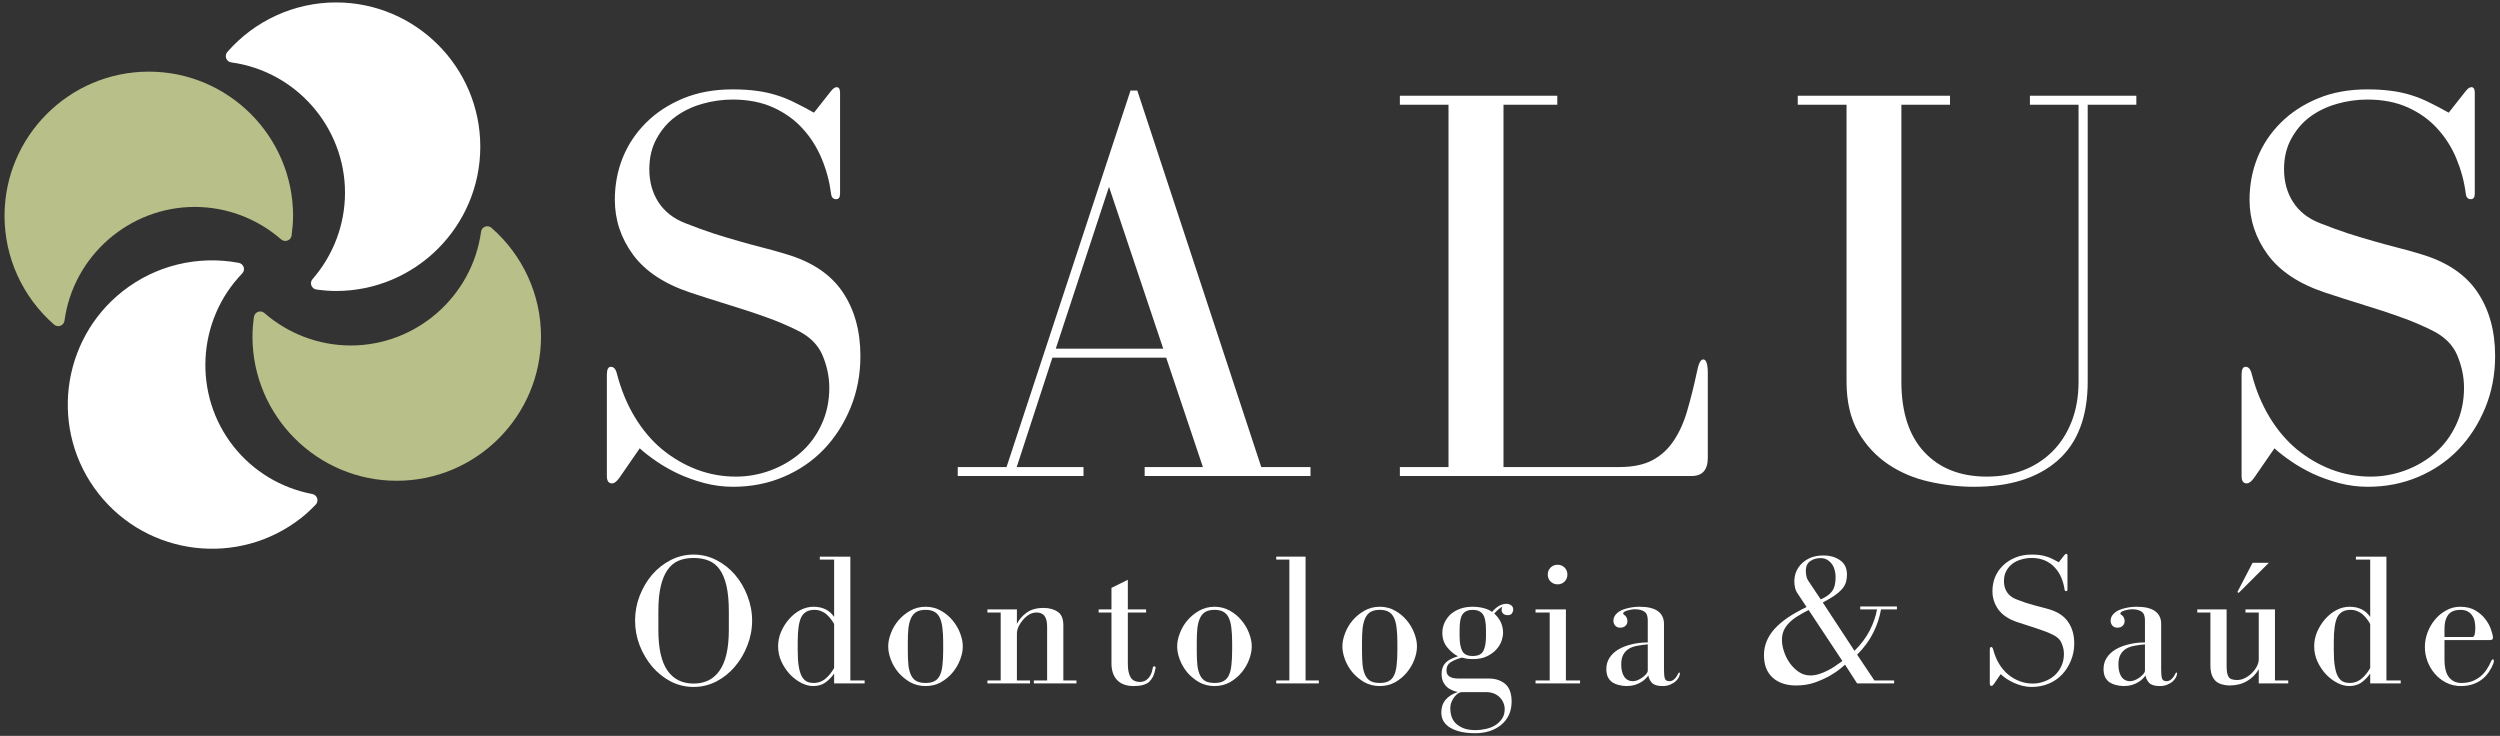 <svg width="265" height="78" viewBox="0 0 265 78" fill="none" xmlns="http://www.w3.org/2000/svg">
<rect x="0" y="0" width="265" height="78" fill="#333333" stroke="none"/>
<path d="M73.522 72.816C74.373 72.816 75.178 72.621 75.928 72.238C76.686 71.844 77.342 71.316 77.897 70.66C78.459 70.004 78.9 69.254 79.225 68.41C79.557 67.566 79.725 66.691 79.725 65.785C79.725 64.879 79.557 64.004 79.225 63.16C78.9 62.308 78.459 61.558 77.897 60.91C77.342 60.265 76.686 59.75 75.928 59.363C75.178 58.98 74.373 58.785 73.522 58.785C72.666 58.785 71.857 58.98 71.1 59.363C70.35 59.75 69.693 60.265 69.131 60.91C68.576 61.558 68.135 62.308 67.803 63.16C67.478 64.004 67.318 64.879 67.318 65.785C67.318 66.691 67.478 67.566 67.803 68.41C68.135 69.254 68.576 70.004 69.131 70.66C69.693 71.316 70.35 71.844 71.1 72.238C71.857 72.621 72.666 72.816 73.522 72.816ZM73.522 59.144C74.123 59.144 74.654 59.238 75.115 59.425C75.584 59.613 75.975 59.925 76.287 60.363C76.6 60.8 76.838 61.379 77.006 62.097C77.17 62.816 77.256 63.715 77.256 64.785V66.785C77.256 68.715 76.932 70.14 76.287 71.066C75.65 71.996 74.728 72.457 73.522 72.457C72.311 72.457 71.385 71.996 70.74 71.066C70.103 70.14 69.787 68.715 69.787 66.785V64.785C69.787 63.746 69.869 62.871 70.037 62.16C70.201 61.441 70.443 60.859 70.756 60.41C71.068 59.965 71.451 59.64 71.912 59.441C72.381 59.246 72.916 59.144 73.522 59.144Z" fill="white"/>
<path d="M86.901 59.316H88.417V65.394C87.925 64.675 87.198 64.316 86.23 64.316C85.749 64.316 85.28 64.437 84.823 64.675C84.374 64.918 83.98 65.234 83.636 65.629C83.292 66.027 83.011 66.472 82.792 66.972C82.581 67.472 82.48 67.984 82.48 68.504C82.48 69.066 82.593 69.605 82.823 70.113C83.061 70.625 83.358 71.074 83.714 71.457C84.077 71.844 84.48 72.152 84.917 72.379C85.355 72.605 85.776 72.722 86.183 72.722C86.714 72.722 87.155 72.59 87.511 72.332C87.874 72.062 88.175 71.75 88.417 71.394V72.441H91.651V72.129H90.136V59.004H86.901V59.316ZM84.558 68.004C84.558 66.765 84.686 65.894 84.948 65.394C85.218 64.894 85.675 64.644 86.323 64.644C86.593 64.644 86.839 64.691 87.058 64.785C87.284 64.879 87.483 65.004 87.651 65.16C87.815 65.308 87.964 65.469 88.089 65.644C88.214 65.812 88.323 65.98 88.417 66.144V70.816C88.124 71.316 87.8 71.707 87.448 71.988C87.093 72.261 86.698 72.394 86.261 72.394C85.98 72.394 85.73 72.344 85.511 72.238C85.3 72.125 85.124 71.937 84.98 71.675C84.843 71.418 84.737 71.066 84.667 70.629C84.593 70.183 84.558 69.636 84.558 68.988V68.004Z" fill="white"/>
<path d="M98.119 72.722C98.713 72.722 99.252 72.586 99.744 72.316C100.232 72.035 100.643 71.691 100.979 71.285C101.322 70.871 101.588 70.418 101.775 69.925C101.963 69.425 102.057 68.957 102.057 68.519C102.057 68.082 101.963 67.621 101.775 67.129C101.588 66.629 101.322 66.175 100.979 65.769C100.643 65.355 100.232 65.011 99.744 64.738C99.252 64.457 98.713 64.316 98.119 64.316C97.514 64.316 96.967 64.457 96.478 64.738C95.998 65.011 95.58 65.355 95.228 65.769C94.885 66.175 94.619 66.629 94.432 67.129C94.244 67.621 94.15 68.082 94.15 68.519C94.15 68.957 94.244 69.425 94.432 69.925C94.619 70.418 94.885 70.871 95.228 71.285C95.58 71.691 95.998 72.035 96.478 72.316C96.967 72.586 97.514 72.722 98.119 72.722ZM96.228 68.082C96.228 67.519 96.248 67.027 96.291 66.597C96.342 66.172 96.436 65.812 96.572 65.519C96.705 65.23 96.893 65.011 97.135 64.863C97.385 64.719 97.713 64.644 98.119 64.644C98.514 64.644 98.83 64.719 99.072 64.863C99.322 65.011 99.51 65.23 99.635 65.519C99.768 65.812 99.857 66.172 99.9 66.597C99.951 67.027 99.978 67.519 99.978 68.082V68.941C99.978 69.547 99.951 70.066 99.9 70.504C99.857 70.933 99.768 71.285 99.635 71.566C99.51 71.847 99.322 72.058 99.072 72.191C98.83 72.328 98.514 72.394 98.119 72.394C97.713 72.394 97.385 72.328 97.135 72.191C96.893 72.058 96.705 71.847 96.572 71.566C96.436 71.285 96.342 70.933 96.291 70.504C96.248 70.066 96.228 69.547 96.228 68.941V68.082Z" fill="white"/>
<path d="M107.792 66.129V64.597H104.667V64.925H106.073V72.129H104.667V72.441H109.183V72.129H107.792V67.16C107.792 66.933 107.847 66.687 107.964 66.425C108.089 66.168 108.245 65.925 108.433 65.707C108.628 65.48 108.847 65.293 109.089 65.144C109.339 65 109.597 64.925 109.87 64.925C110.253 64.925 110.534 65.047 110.714 65.285C110.901 65.527 110.995 65.906 110.995 66.425V72.129H109.589V72.441H114.104V72.129H112.714V66.285C112.714 65.59 112.515 65.109 112.12 64.847C111.722 64.578 111.218 64.441 110.604 64.441C109.874 64.441 109.28 64.609 108.823 64.941C108.362 65.277 108.019 65.672 107.792 66.129Z" fill="white"/>
<path d="M119.551 64.597V61.457L117.816 62.316V64.597H116.457V64.925H117.816V70.316C117.816 71.066 118.012 71.656 118.41 72.082C118.816 72.508 119.398 72.722 120.16 72.722C120.949 72.722 121.508 72.566 121.832 72.254C122.152 71.941 122.363 71.511 122.457 70.957C122.477 70.894 122.488 70.859 122.488 70.847C122.488 70.828 122.488 70.808 122.488 70.785C122.488 70.683 122.445 70.629 122.363 70.629C122.258 70.629 122.199 70.691 122.191 70.816C122.117 71.277 121.961 71.636 121.723 71.894C121.48 72.156 121.191 72.285 120.848 72.285C120.379 72.285 120.043 72.125 119.848 71.8C119.648 71.48 119.551 71 119.551 70.363V64.925H121.488V64.597H119.551Z" fill="white"/>
<path d="M128.748 72.722C129.342 72.722 129.881 72.586 130.373 72.316C130.861 72.035 131.271 71.691 131.607 71.285C131.951 70.871 132.217 70.418 132.404 69.925C132.592 69.425 132.686 68.957 132.686 68.519C132.686 68.082 132.592 67.621 132.404 67.129C132.217 66.629 131.951 66.175 131.607 65.769C131.271 65.355 130.861 65.011 130.373 64.738C129.881 64.457 129.342 64.316 128.748 64.316C128.143 64.316 127.596 64.457 127.107 64.738C126.627 65.011 126.209 65.355 125.857 65.769C125.514 66.175 125.248 66.629 125.061 67.129C124.873 67.621 124.779 68.082 124.779 68.519C124.779 68.957 124.873 69.425 125.061 69.925C125.248 70.418 125.514 70.871 125.857 71.285C126.209 71.691 126.627 72.035 127.107 72.316C127.596 72.586 128.143 72.722 128.748 72.722ZM126.857 68.082C126.857 67.519 126.877 67.027 126.92 66.597C126.971 66.172 127.064 65.812 127.201 65.519C127.334 65.23 127.521 65.011 127.764 64.863C128.014 64.719 128.342 64.644 128.748 64.644C129.143 64.644 129.459 64.719 129.701 64.863C129.951 65.011 130.139 65.23 130.264 65.519C130.396 65.812 130.486 66.172 130.529 66.597C130.58 67.027 130.607 67.519 130.607 68.082V68.941C130.607 69.547 130.58 70.066 130.529 70.504C130.486 70.933 130.396 71.285 130.264 71.566C130.139 71.847 129.951 72.058 129.701 72.191C129.459 72.328 129.143 72.394 128.748 72.394C128.342 72.394 128.014 72.328 127.764 72.191C127.521 72.058 127.334 71.847 127.201 71.566C127.064 71.285 126.971 70.933 126.92 70.504C126.877 70.066 126.857 69.547 126.857 68.941V68.082Z" fill="white"/>
<path d="M138.391 72.129V59.004H135.281V59.316H136.672V72.129H135.281V72.441H139.797V72.129H138.391Z" fill="white"/>
<path d="M146.263 72.722C146.856 72.722 147.396 72.586 147.888 72.316C148.376 72.035 148.786 71.691 149.122 71.285C149.466 70.871 149.731 70.418 149.919 69.925C150.106 69.425 150.2 68.957 150.2 68.519C150.2 68.082 150.106 67.621 149.919 67.129C149.731 66.629 149.466 66.175 149.122 65.769C148.786 65.355 148.376 65.011 147.888 64.738C147.396 64.457 146.856 64.316 146.263 64.316C145.657 64.316 145.11 64.457 144.622 64.738C144.142 65.011 143.724 65.355 143.372 65.769C143.028 66.175 142.763 66.629 142.575 67.129C142.388 67.621 142.294 68.082 142.294 68.519C142.294 68.957 142.388 69.425 142.575 69.925C142.763 70.418 143.028 70.871 143.372 71.285C143.724 71.691 144.142 72.035 144.622 72.316C145.11 72.586 145.657 72.722 146.263 72.722ZM144.372 68.082C144.372 67.519 144.392 67.027 144.435 66.597C144.485 66.172 144.579 65.812 144.716 65.519C144.849 65.23 145.036 65.011 145.278 64.863C145.528 64.719 145.856 64.644 146.263 64.644C146.657 64.644 146.974 64.719 147.216 64.863C147.466 65.011 147.653 65.23 147.778 65.519C147.911 65.812 148.001 66.172 148.044 66.597C148.095 67.027 148.122 67.519 148.122 68.082V68.941C148.122 69.547 148.095 70.066 148.044 70.504C148.001 70.933 147.911 71.285 147.778 71.566C147.653 71.847 147.466 72.058 147.216 72.191C146.974 72.328 146.657 72.394 146.263 72.394C145.856 72.394 145.528 72.328 145.278 72.191C145.036 72.058 144.849 71.847 144.716 71.566C144.579 71.285 144.485 70.933 144.435 70.504C144.392 70.066 144.372 69.547 144.372 68.941V68.082Z" fill="white"/>
<path d="M154.717 67.441V66.754C154.717 65.941 154.826 65.39 155.045 65.097C155.271 64.797 155.627 64.644 156.107 64.644C156.584 64.644 156.939 64.797 157.17 65.097C157.396 65.39 157.514 65.941 157.514 66.754V67.441C157.514 68.121 157.42 68.64 157.232 69.004C157.045 69.359 156.67 69.535 156.107 69.535C155.553 69.535 155.186 69.359 154.998 69.004C154.811 68.64 154.717 68.121 154.717 67.441ZM154.967 69.707C155.092 69.738 155.248 69.777 155.436 69.816C155.631 69.847 155.857 69.863 156.107 69.863C156.709 69.863 157.217 69.765 157.623 69.566C158.037 69.359 158.373 69.113 158.623 68.832C158.881 68.543 159.064 68.238 159.17 67.925C159.271 67.605 159.326 67.324 159.326 67.082C159.326 66.281 159.014 65.597 158.389 65.035C158.701 64.683 158.986 64.441 159.248 64.316C159.193 64.433 159.17 64.543 159.17 64.644C159.17 64.8 159.225 64.937 159.342 65.05C159.455 65.156 159.611 65.207 159.811 65.207C160.029 65.207 160.178 65.144 160.264 65.019C160.357 64.886 160.404 64.754 160.404 64.629C160.404 64.422 160.33 64.265 160.186 64.16C160.037 64.058 159.865 64.004 159.67 64.004C159.158 64.004 158.654 64.293 158.154 64.863C157.967 64.707 157.686 64.578 157.311 64.472C156.936 64.371 156.533 64.316 156.107 64.316C155.584 64.316 155.123 64.394 154.717 64.55C154.311 64.707 153.971 64.918 153.701 65.175C153.439 65.437 153.236 65.734 153.092 66.066C152.955 66.402 152.889 66.738 152.889 67.082C152.889 67.668 153.053 68.172 153.389 68.597C153.732 69.027 154.115 69.347 154.545 69.566C153.908 69.754 153.459 69.996 153.201 70.285C152.939 70.578 152.811 70.957 152.811 71.425C152.811 71.73 152.857 71.996 152.951 72.222C153.053 72.449 153.189 72.644 153.357 72.8C153.521 72.957 153.709 73.074 153.92 73.16C154.127 73.254 154.33 73.316 154.529 73.347C153.967 73.543 153.533 73.82 153.232 74.175C152.928 74.539 152.779 74.98 152.779 75.504C152.779 75.879 152.861 76.199 153.029 76.472C153.205 76.754 153.451 76.98 153.764 77.16C154.084 77.347 154.467 77.488 154.904 77.582C155.35 77.675 155.842 77.722 156.373 77.722C156.904 77.722 157.404 77.648 157.873 77.504C158.342 77.355 158.752 77.136 159.107 76.847C159.459 76.566 159.736 76.215 159.936 75.8C160.131 75.383 160.232 74.902 160.232 74.363C160.232 73.519 160.006 72.898 159.561 72.504C159.111 72.121 158.529 71.925 157.811 71.925H154.592C153.748 71.925 153.326 71.64 153.326 71.066C153.326 70.683 153.475 70.39 153.779 70.191C154.092 69.996 154.486 69.832 154.967 69.707ZM159.498 75.175C159.498 75.582 159.396 75.925 159.201 76.207C159.002 76.488 158.756 76.715 158.467 76.894C158.174 77.07 157.846 77.195 157.482 77.269C157.115 77.351 156.768 77.394 156.436 77.394C155.881 77.394 155.436 77.32 155.092 77.175C154.748 77.027 154.471 76.847 154.264 76.629C154.064 76.41 153.924 76.164 153.842 75.894C153.768 75.621 153.732 75.367 153.732 75.129C153.732 74.867 153.771 74.629 153.857 74.41C153.951 74.191 154.061 74.004 154.186 73.847C154.311 73.699 154.439 73.582 154.576 73.488C154.721 73.402 154.846 73.363 154.951 73.363H157.498C157.811 73.363 158.092 73.41 158.342 73.504C158.592 73.605 158.799 73.742 158.967 73.91C159.143 74.086 159.271 74.277 159.357 74.488C159.451 74.707 159.498 74.933 159.498 75.175Z" fill="white"/>
<path d="M165.986 64.597H162.768V64.925H164.268V72.129H162.768V72.441H167.486V72.129H165.986V64.597ZM166.143 60.894C166.143 60.605 166.041 60.359 165.846 60.16C165.646 59.965 165.4 59.863 165.111 59.863C164.818 59.863 164.568 59.965 164.361 60.16C164.162 60.359 164.064 60.605 164.064 60.894C164.064 61.199 164.162 61.449 164.361 61.644C164.568 61.843 164.818 61.941 165.111 61.941C165.4 61.941 165.646 61.843 165.846 61.644C166.041 61.449 166.143 61.199 166.143 60.894Z" fill="white"/>
<path d="M171.663 64.8C171.233 65.082 171.022 65.418 171.022 65.8C171.022 65.988 171.085 66.16 171.21 66.316C171.343 66.465 171.522 66.535 171.741 66.535C171.968 66.535 172.151 66.472 172.288 66.347C172.433 66.215 172.507 66.047 172.507 65.847C172.507 65.754 172.491 65.656 172.46 65.55C172.429 65.449 172.366 65.347 172.272 65.254C172.198 65.191 172.14 65.152 172.101 65.129C172.069 65.097 172.054 65.062 172.054 65.019C172.054 64.969 172.089 64.918 172.163 64.863C172.245 64.812 172.343 64.765 172.46 64.722C172.585 64.683 172.718 64.652 172.866 64.629C173.022 64.597 173.171 64.582 173.319 64.582C173.733 64.582 174.062 64.668 174.304 64.832C174.542 64.988 174.663 65.293 174.663 65.738V68.097C174.046 68.097 173.476 68.168 172.944 68.3C172.413 68.425 171.944 68.609 171.538 68.847C171.14 69.09 170.827 69.386 170.601 69.738C170.382 70.082 170.272 70.48 170.272 70.925C170.272 71.238 170.323 71.515 170.429 71.754C170.542 71.984 170.698 72.172 170.897 72.316C171.104 72.449 171.339 72.55 171.601 72.613C171.858 72.683 172.136 72.722 172.429 72.722C172.729 72.722 173.007 72.683 173.257 72.613C173.507 72.539 173.726 72.445 173.913 72.332C174.108 72.219 174.272 72.097 174.397 71.972C174.53 71.847 174.64 71.722 174.726 71.597C174.765 71.879 174.89 72.14 175.101 72.379C175.319 72.605 175.694 72.722 176.226 72.722C176.569 72.722 176.854 72.664 177.085 72.55C177.323 72.445 177.515 72.324 177.663 72.175C177.808 72.031 177.913 71.886 177.976 71.738C178.038 71.582 178.069 71.465 178.069 71.379C178.069 71.316 178.046 71.285 178.007 71.285C177.964 71.285 177.917 71.34 177.866 71.441C177.761 71.672 177.624 71.859 177.46 72.004C177.304 72.14 177.132 72.207 176.944 72.207C176.683 72.207 176.522 72.097 176.46 71.879C176.405 71.652 176.382 71.344 176.382 70.957V66.129C176.382 65.547 176.167 65.097 175.741 64.785C175.312 64.472 174.663 64.316 173.788 64.316C173.37 64.316 172.968 64.363 172.585 64.457C172.21 64.543 171.901 64.656 171.663 64.8ZM174.663 68.3V71.082C174.663 71.199 174.604 71.324 174.491 71.457C174.374 71.594 174.233 71.719 174.069 71.832C173.901 71.949 173.729 72.043 173.554 72.113C173.374 72.175 173.226 72.207 173.101 72.207C172.694 72.207 172.382 72.047 172.163 71.722C171.952 71.402 171.851 70.969 171.851 70.425C171.851 69.98 171.929 69.625 172.085 69.363C172.241 69.094 172.448 68.886 172.71 68.738C172.968 68.594 173.272 68.496 173.616 68.441C173.96 68.379 174.308 68.332 174.663 68.3Z" fill="white"/>
<path d="M200.777 72.129H198.684L196.855 69.394C197.594 68.656 198.16 67.886 198.559 67.082C198.965 66.281 199.238 65.453 199.387 64.597H201.074V64.285H197.184V64.597H198.965C198.84 65.316 198.582 66.058 198.199 66.816C197.812 67.578 197.27 68.3 196.574 68.988L193.215 63.863C193.691 63.613 194.094 63.379 194.418 63.16C194.75 62.933 195.016 62.707 195.215 62.488C195.422 62.261 195.566 62.019 195.652 61.769C195.734 61.511 195.777 61.218 195.777 60.894C195.777 60.23 195.535 59.73 195.059 59.394C194.578 59.05 193.98 58.879 193.262 58.879C192.793 58.879 192.363 58.953 191.98 59.097C191.605 59.246 191.281 59.449 191.012 59.707C190.75 59.957 190.547 60.25 190.402 60.582C190.266 60.918 190.199 61.269 190.199 61.644C190.199 61.855 190.223 62.074 190.277 62.3C190.328 62.531 190.422 62.738 190.559 62.925L191.496 64.347C189.973 65.066 188.84 65.844 188.09 66.675C187.348 67.511 186.98 68.433 186.98 69.441C186.98 70.472 187.285 71.269 187.902 71.832C188.527 72.386 189.355 72.66 190.387 72.66C191.105 72.66 191.766 72.554 192.371 72.347C192.973 72.129 193.504 71.89 193.965 71.629C194.434 71.359 194.801 71.109 195.074 70.879C195.355 70.64 195.52 70.5 195.574 70.457L196.855 72.441H200.777V72.129ZM194.574 61.144C194.574 61.5 194.543 61.8 194.48 62.05C194.418 62.3 194.316 62.515 194.184 62.691C194.047 62.871 193.879 63.027 193.684 63.16C193.484 63.297 193.254 63.422 192.996 63.535L191.746 61.66C191.609 61.472 191.52 61.281 191.48 61.082C191.437 60.886 191.418 60.691 191.418 60.504C191.418 60.047 191.566 59.707 191.871 59.488C192.184 59.269 192.547 59.16 192.965 59.16C193.266 59.16 193.52 59.23 193.73 59.363C193.937 59.5 194.105 59.668 194.23 59.863C194.355 60.05 194.441 60.265 194.496 60.504C194.547 60.734 194.574 60.949 194.574 61.144ZM188.887 67.863C188.887 67.5 188.941 67.172 189.059 66.879C189.184 66.59 189.363 66.316 189.605 66.066C189.844 65.808 190.141 65.566 190.496 65.347C190.848 65.121 191.254 64.89 191.715 64.66L195.293 70.066C195.074 70.222 194.828 70.394 194.559 70.582C194.297 70.769 194.016 70.937 193.715 71.082C193.422 71.23 193.121 71.355 192.809 71.457C192.496 71.55 192.191 71.597 191.902 71.597C191.441 71.597 191.031 71.472 190.668 71.222C190.301 70.972 189.984 70.66 189.715 70.285C189.453 69.91 189.25 69.504 189.105 69.066C188.957 68.621 188.887 68.219 188.887 67.863Z" fill="white"/>
<path d="M218.809 58.863L218.23 59.597C217.988 59.465 217.762 59.343 217.543 59.238C217.332 59.136 217.121 59.05 216.902 58.988C216.684 58.918 216.449 58.863 216.199 58.832C215.957 58.8 215.676 58.785 215.355 58.785C214.699 58.785 214.113 58.894 213.605 59.113C213.094 59.324 212.656 59.609 212.293 59.972C211.926 60.328 211.652 60.738 211.465 61.207C211.285 61.668 211.199 62.156 211.199 62.675C211.199 63.386 211.41 64.035 211.84 64.629C212.277 65.215 212.953 65.656 213.871 65.957C214.309 66.105 214.676 66.222 214.98 66.316C215.293 66.41 215.578 66.504 215.84 66.597C216.109 66.683 216.379 66.777 216.652 66.879C216.934 66.972 217.25 67.109 217.605 67.285C218.062 67.496 218.371 67.793 218.527 68.175C218.691 68.55 218.777 68.933 218.777 69.316C218.777 69.797 218.684 70.234 218.496 70.629C218.309 71.027 218.059 71.359 217.746 71.629C217.441 71.89 217.09 72.094 216.684 72.238C216.285 72.386 215.887 72.457 215.48 72.457C214.988 72.457 214.527 72.375 214.09 72.207C213.652 72.043 213.246 71.808 212.871 71.504C212.496 71.191 212.172 70.812 211.902 70.363C211.629 69.906 211.422 69.402 211.277 68.847C211.234 68.672 211.16 68.582 211.059 68.582C210.965 68.582 210.918 68.675 210.918 68.863V72.441C210.918 72.617 210.973 72.707 211.09 72.707C211.172 72.707 211.262 72.636 211.355 72.504L212.074 71.457C212.23 71.605 212.422 71.761 212.652 71.925C212.891 72.082 213.152 72.23 213.434 72.363C213.723 72.496 214.031 72.605 214.355 72.691C214.687 72.773 215.027 72.816 215.371 72.816C216.016 72.816 216.609 72.699 217.152 72.472C217.703 72.246 218.176 71.922 218.574 71.504C218.969 71.09 219.281 70.597 219.512 70.035C219.75 69.465 219.871 68.855 219.871 68.207C219.871 67.312 219.656 66.558 219.23 65.941C218.812 65.316 218.152 64.871 217.246 64.597C216.941 64.504 216.656 64.425 216.387 64.363C216.125 64.293 215.855 64.219 215.574 64.144C215.293 64.062 214.996 63.972 214.684 63.879C214.379 63.777 214.043 63.652 213.668 63.504C213.262 63.34 212.949 63.09 212.73 62.754C212.52 62.422 212.418 62.035 212.418 61.597C212.418 61.191 212.5 60.832 212.668 60.519C212.844 60.199 213.066 59.937 213.34 59.738C213.609 59.543 213.922 59.394 214.277 59.3C214.629 59.199 214.988 59.144 215.355 59.144C215.895 59.144 216.375 59.238 216.793 59.425C217.207 59.613 217.551 59.863 217.824 60.175C218.105 60.48 218.328 60.828 218.496 61.222C218.66 61.621 218.777 62.031 218.84 62.457C218.848 62.593 218.906 62.66 219.012 62.66C219.105 62.66 219.152 62.593 219.152 62.457V58.894C219.152 58.769 219.109 58.707 219.027 58.707C218.965 58.707 218.891 58.761 218.809 58.863Z" fill="white"/>
<path d="M224.365 64.8C223.936 65.082 223.725 65.418 223.725 65.8C223.725 65.988 223.787 66.16 223.912 66.316C224.045 66.465 224.225 66.535 224.443 66.535C224.67 66.535 224.854 66.472 224.99 66.347C225.135 66.215 225.209 66.047 225.209 65.847C225.209 65.754 225.193 65.656 225.162 65.55C225.131 65.449 225.068 65.347 224.975 65.254C224.9 65.191 224.842 65.152 224.803 65.129C224.771 65.097 224.756 65.062 224.756 65.019C224.756 64.969 224.791 64.918 224.865 64.863C224.947 64.812 225.045 64.765 225.162 64.722C225.287 64.683 225.42 64.652 225.568 64.629C225.725 64.597 225.873 64.582 226.021 64.582C226.436 64.582 226.764 64.668 227.006 64.832C227.244 64.988 227.365 65.293 227.365 65.738V68.097C226.748 68.097 226.178 68.168 225.646 68.3C225.115 68.425 224.646 68.609 224.24 68.847C223.842 69.09 223.529 69.386 223.303 69.738C223.084 70.082 222.975 70.48 222.975 70.925C222.975 71.238 223.025 71.515 223.131 71.754C223.244 71.984 223.4 72.172 223.6 72.316C223.807 72.449 224.041 72.55 224.303 72.613C224.561 72.683 224.838 72.722 225.131 72.722C225.432 72.722 225.709 72.683 225.959 72.613C226.209 72.539 226.428 72.445 226.615 72.332C226.811 72.219 226.975 72.097 227.1 71.972C227.232 71.847 227.342 71.722 227.428 71.597C227.467 71.879 227.592 72.14 227.803 72.379C228.021 72.605 228.396 72.722 228.928 72.722C229.271 72.722 229.557 72.664 229.787 72.55C230.025 72.445 230.217 72.324 230.365 72.175C230.51 72.031 230.615 71.886 230.678 71.738C230.74 71.582 230.771 71.465 230.771 71.379C230.771 71.316 230.748 71.285 230.709 71.285C230.666 71.285 230.619 71.34 230.568 71.441C230.463 71.672 230.326 71.859 230.162 72.004C230.006 72.14 229.834 72.207 229.646 72.207C229.385 72.207 229.225 72.097 229.162 71.879C229.107 71.652 229.084 71.344 229.084 70.957V66.129C229.084 65.547 228.869 65.097 228.443 64.785C228.014 64.472 227.365 64.316 226.49 64.316C226.072 64.316 225.67 64.363 225.287 64.457C224.912 64.543 224.604 64.656 224.365 64.8ZM227.365 68.3V71.082C227.365 71.199 227.307 71.324 227.193 71.457C227.076 71.594 226.936 71.719 226.771 71.832C226.604 71.949 226.432 72.043 226.256 72.113C226.076 72.175 225.928 72.207 225.803 72.207C225.396 72.207 225.084 72.047 224.865 71.722C224.654 71.402 224.553 70.969 224.553 70.425C224.553 69.98 224.631 69.625 224.787 69.363C224.943 69.094 225.15 68.886 225.412 68.738C225.67 68.594 225.975 68.496 226.318 68.441C226.662 68.379 227.01 68.332 227.365 68.3Z" fill="white"/>
<path d="M238.771 59.66L237.162 62.754L237.303 62.847L240.49 59.66H238.771ZM239.428 70.941V72.441H242.553V72.129H241.146V64.597H238.021V64.925H239.428V69.894C239.428 70.113 239.365 70.355 239.24 70.613C239.115 70.863 238.943 71.097 238.725 71.316C238.514 71.535 238.271 71.719 237.99 71.863C237.709 72.011 237.42 72.082 237.131 72.082C236.662 72.082 236.357 71.969 236.225 71.738C236.088 71.511 236.021 71.144 236.021 70.644V64.597H232.912V64.925H234.303V70.504C234.303 70.933 234.354 71.285 234.459 71.566C234.572 71.847 234.717 72.066 234.896 72.222C235.084 72.379 235.303 72.488 235.553 72.55C235.803 72.621 236.057 72.66 236.318 72.66C237.025 72.66 237.639 72.508 238.162 72.207C238.693 71.906 239.115 71.484 239.428 70.941Z" fill="white"/>
<path d="M249.726 59.316H251.241V65.394C250.749 64.675 250.022 64.316 249.054 64.316C248.573 64.316 248.104 64.437 247.647 64.675C247.198 64.918 246.804 65.234 246.46 65.629C246.116 66.027 245.835 66.472 245.616 66.972C245.405 67.472 245.304 67.984 245.304 68.504C245.304 69.066 245.417 69.605 245.647 70.113C245.886 70.625 246.183 71.074 246.538 71.457C246.901 71.844 247.304 72.152 247.741 72.379C248.179 72.605 248.601 72.722 249.007 72.722C249.538 72.722 249.979 72.59 250.335 72.332C250.698 72.062 250.999 71.75 251.241 71.394V72.441H254.476V72.129H252.96V59.004H249.726V59.316ZM247.382 68.004C247.382 66.765 247.511 65.894 247.772 65.394C248.042 64.894 248.499 64.644 249.147 64.644C249.417 64.644 249.663 64.691 249.882 64.785C250.108 64.879 250.308 65.004 250.476 65.16C250.64 65.308 250.788 65.469 250.913 65.644C251.038 65.812 251.147 65.98 251.241 66.144V70.816C250.948 71.316 250.624 71.707 250.272 71.988C249.917 72.261 249.522 72.394 249.085 72.394C248.804 72.394 248.554 72.344 248.335 72.238C248.124 72.125 247.948 71.937 247.804 71.675C247.667 71.418 247.562 71.066 247.491 70.629C247.417 70.183 247.382 69.636 247.382 68.988V68.004Z" fill="white"/>
<path d="M264.256 67.582C264.244 67.363 264.17 67.074 264.037 66.707C263.912 66.332 263.713 65.972 263.443 65.629C263.182 65.277 262.834 64.969 262.396 64.707C261.959 64.449 261.416 64.316 260.771 64.316C260.24 64.316 259.744 64.449 259.287 64.707C258.826 64.957 258.432 65.285 258.1 65.691C257.764 66.09 257.506 66.543 257.318 67.05C257.131 67.55 257.037 68.062 257.037 68.582C257.037 69.105 257.131 69.613 257.318 70.113C257.506 70.605 257.764 71.043 258.1 71.425C258.432 71.812 258.834 72.125 259.303 72.363C259.779 72.601 260.295 72.722 260.85 72.722C261.307 72.722 261.725 72.66 262.1 72.535C262.475 72.41 262.803 72.238 263.084 72.019C263.373 71.793 263.619 71.531 263.818 71.238C264.014 70.949 264.178 70.64 264.303 70.316C264.334 70.222 264.35 70.129 264.35 70.035C264.35 69.941 264.311 69.894 264.24 69.894C264.166 69.894 264.104 69.965 264.053 70.097C263.936 70.379 263.787 70.66 263.6 70.941C263.42 71.222 263.201 71.472 262.943 71.691C262.682 71.902 262.385 72.074 262.053 72.207C261.717 72.332 261.334 72.394 260.896 72.394C260.365 72.394 259.932 72.199 259.6 71.8C259.275 71.406 259.115 70.765 259.115 69.879V67.847H263.943C264.15 67.847 264.256 67.761 264.256 67.582ZM259.115 67.519V66.722C259.115 66.285 259.162 65.933 259.256 65.66C259.357 65.379 259.49 65.168 259.646 65.019C259.811 64.875 259.994 64.777 260.193 64.722C260.389 64.672 260.592 64.644 260.803 64.644C261.115 64.644 261.373 64.703 261.584 64.816C261.791 64.933 261.951 65.082 262.068 65.269C262.193 65.449 262.275 65.652 262.318 65.879C262.357 66.109 262.381 66.344 262.381 66.582C262.381 67.207 262.279 67.519 262.084 67.519H259.115Z" fill="white"/>
<path d="M88.031 9.724L86.281 11.943C85.562 11.537 84.879 11.178 84.234 10.865C83.598 10.545 82.953 10.283 82.297 10.084C81.641 9.877 80.941 9.724 80.203 9.631C79.461 9.529 78.613 9.474 77.656 9.474C75.688 9.474 73.93 9.799 72.391 10.443C70.859 11.08 69.551 11.939 68.469 13.021C67.383 14.107 66.562 15.345 66 16.74C65.445 18.138 65.172 19.615 65.172 21.177C65.172 23.302 65.816 25.248 67.109 27.006C68.41 28.767 70.441 30.107 73.203 31.021C74.523 31.459 75.644 31.818 76.562 32.099C77.488 32.381 78.348 32.654 79.141 32.912C79.941 33.174 80.754 33.455 81.578 33.756C82.398 34.049 83.348 34.455 84.422 34.974C85.785 35.623 86.707 36.517 87.188 37.662C87.664 38.799 87.906 39.943 87.906 41.099C87.906 42.537 87.625 43.849 87.062 45.037C86.508 46.217 85.769 47.205 84.844 48.006C83.926 48.799 82.867 49.42 81.672 49.865C80.473 50.303 79.254 50.521 78.016 50.521C76.566 50.521 75.18 50.271 73.859 49.771C72.547 49.271 71.328 48.564 70.203 47.646C69.086 46.721 68.117 45.58 67.297 44.224C66.473 42.861 65.844 41.342 65.406 39.662C65.289 39.142 65.07 38.881 64.75 38.881C64.469 38.881 64.328 39.162 64.328 39.724V50.459C64.328 50.978 64.508 51.24 64.875 51.24C65.113 51.24 65.375 51.041 65.656 50.646L67.812 47.521C68.289 47.959 68.879 48.42 69.578 48.896C70.273 49.377 71.051 49.818 71.906 50.224C72.769 50.619 73.691 50.947 74.672 51.209C75.66 51.467 76.672 51.599 77.703 51.599C79.629 51.599 81.41 51.248 83.047 50.553C84.691 49.857 86.113 48.888 87.312 47.646C88.508 46.396 89.457 44.924 90.156 43.224C90.852 41.529 91.203 39.701 91.203 37.74C91.203 35.064 90.57 32.799 89.312 30.943C88.051 29.08 86.062 27.748 83.344 26.943C82.426 26.662 81.566 26.424 80.766 26.224C79.961 26.017 79.141 25.795 78.297 25.552C77.461 25.314 76.582 25.049 75.656 24.756C74.738 24.455 73.723 24.084 72.609 23.646C71.367 23.158 70.426 22.412 69.781 21.412C69.144 20.412 68.828 19.256 68.828 17.943C68.828 16.705 69.086 15.615 69.609 14.678C70.129 13.732 70.797 12.959 71.609 12.365C72.43 11.763 73.375 11.31 74.438 11.006C75.5 10.705 76.57 10.553 77.656 10.553C79.289 10.553 80.727 10.834 81.969 11.396C83.207 11.959 84.242 12.705 85.078 13.631C85.922 14.549 86.594 15.607 87.094 16.802C87.594 18.002 87.926 19.24 88.094 20.521C88.133 20.92 88.312 21.115 88.625 21.115C88.906 21.115 89.047 20.92 89.047 20.521V9.834C89.047 9.439 88.926 9.24 88.688 9.24C88.488 9.24 88.269 9.404 88.031 9.724Z" fill="white"/>
<path d="M101.521 49.506V50.459H114.85V49.506H107.771L111.553 37.912H123.615L127.506 49.506H121.334V50.459H138.912V49.506H133.693L120.553 9.599H119.834L106.693 49.506H101.521ZM117.553 19.802L123.303 36.959H111.912L117.553 19.802Z" fill="white"/>
<path d="M179.886 39.365C179.562 40.888 179.218 42.267 178.854 43.506C178.499 44.748 178.019 45.814 177.417 46.709C176.823 47.607 176.065 48.299 175.151 48.787C174.233 49.267 173.073 49.506 171.667 49.506H159.37V11.099H165.073V10.146H148.386V11.099H153.542V49.506H148.386V50.459H179.292C180.448 50.459 181.026 49.818 181.026 48.537V39.537C181.026 38.58 180.862 38.099 180.542 38.099C180.269 38.099 180.05 38.521 179.886 39.365Z" fill="white"/>
<path d="M206.702 10.146H190.562V11.099H195.733V40.443C195.733 42.56 196.14 44.33 196.952 45.756C197.772 47.174 198.835 48.326 200.14 49.209C201.44 50.084 202.89 50.697 204.483 51.053C206.085 51.416 207.671 51.599 209.233 51.599C213.034 51.599 215.991 50.67 218.108 48.818C220.233 46.955 221.296 44.162 221.296 40.443V11.099H226.452V10.146H215.171V11.099H220.327V40.443C220.327 42.037 220.077 43.467 219.577 44.724C219.077 45.986 218.382 47.049 217.499 47.912C216.624 48.767 215.597 49.42 214.421 49.865C213.241 50.303 211.972 50.521 210.608 50.521C207.804 50.521 205.593 49.654 203.968 47.912C202.351 46.174 201.546 43.685 201.546 40.443V11.099H206.702V10.146Z" fill="white"/>
<path d="M261.312 9.724L259.562 11.943C258.843 11.537 258.159 11.178 257.515 10.865C256.878 10.545 256.233 10.283 255.577 10.084C254.921 9.877 254.222 9.724 253.483 9.631C252.741 9.529 251.894 9.474 250.937 9.474C248.968 9.474 247.21 9.799 245.671 10.443C244.14 11.08 242.831 11.939 241.749 13.021C240.663 14.107 239.843 15.345 239.28 16.74C238.726 18.138 238.452 19.615 238.452 21.177C238.452 23.302 239.097 25.248 240.39 27.006C241.69 28.767 243.722 30.107 246.483 31.021C247.804 31.459 248.925 31.818 249.843 32.099C250.769 32.381 251.628 32.654 252.421 32.912C253.222 33.174 254.034 33.455 254.858 33.756C255.679 34.049 256.628 34.455 257.702 34.974C259.065 35.623 259.987 36.517 260.468 37.662C260.944 38.799 261.187 39.943 261.187 41.099C261.187 42.537 260.905 43.849 260.343 45.037C259.788 46.217 259.05 47.205 258.124 48.006C257.206 48.799 256.147 49.42 254.952 49.865C253.753 50.303 252.534 50.521 251.296 50.521C249.847 50.521 248.46 50.271 247.14 49.771C245.827 49.271 244.608 48.564 243.483 47.646C242.366 46.721 241.397 45.58 240.577 44.224C239.753 42.861 239.124 41.342 238.687 39.662C238.569 39.142 238.351 38.881 238.03 38.881C237.749 38.881 237.608 39.162 237.608 39.724V50.459C237.608 50.978 237.788 51.24 238.155 51.24C238.394 51.24 238.655 51.041 238.937 50.646L241.093 47.521C241.569 47.959 242.159 48.42 242.858 48.896C243.554 49.377 244.331 49.818 245.187 50.224C246.05 50.619 246.972 50.947 247.952 51.209C248.94 51.467 249.952 51.599 250.983 51.599C252.909 51.599 254.69 51.248 256.327 50.553C257.972 49.857 259.394 48.888 260.593 47.646C261.788 46.396 262.737 44.924 263.437 43.224C264.132 41.529 264.483 39.701 264.483 37.74C264.483 35.064 263.851 32.799 262.593 30.943C261.331 29.08 259.343 27.748 256.624 26.943C255.706 26.662 254.847 26.424 254.046 26.224C253.241 26.017 252.421 25.795 251.577 25.552C250.741 25.314 249.862 25.049 248.937 24.756C248.019 24.455 247.003 24.084 245.89 23.646C244.647 23.158 243.706 22.412 243.062 21.412C242.425 20.412 242.108 19.256 242.108 17.943C242.108 16.705 242.366 15.615 242.89 14.678C243.409 13.732 244.077 12.959 244.89 12.365C245.71 11.763 246.655 11.31 247.718 11.006C248.78 10.705 249.851 10.553 250.937 10.553C252.569 10.553 254.007 10.834 255.249 11.396C256.487 11.959 257.522 12.705 258.358 13.631C259.202 14.549 259.874 15.607 260.374 16.802C260.874 18.002 261.206 19.24 261.374 20.521C261.413 20.92 261.593 21.115 261.905 21.115C262.187 21.115 262.327 20.92 262.327 20.521V9.834C262.327 9.439 262.206 9.24 261.968 9.24C261.769 9.24 261.55 9.404 261.312 9.724Z" fill="white"/>
<path d="M6.41 34.531C6.641 34.445 6.805 34.238 6.836 33.992C7.773 27.117 13.711 21.934 20.648 21.934C24.008 21.934 27.258 23.16 29.805 25.379C29.992 25.539 30.25 25.586 30.48 25.5C30.711 25.414 30.875 25.207 30.91 24.969C31.012 24.203 31.066 23.523 31.066 22.887C31.066 14.453 24.207 7.594 15.773 7.594C7.34 7.594 0.48 14.453 0.48 22.887C0.48 27.293 2.395 31.492 5.73 34.406C5.918 34.57 6.18 34.617 6.41 34.531Z" fill="#B8BF88"/>
<path d="M23.977 6.188C24.059 6.418 24.266 6.582 24.512 6.613C31.387 7.551 36.571 13.488 36.571 20.426C36.571 23.785 35.348 27.039 33.129 29.586C32.969 29.77 32.918 30.027 33.004 30.258C33.09 30.488 33.297 30.656 33.539 30.688C34.301 30.793 34.981 30.844 35.618 30.844C44.051 30.844 50.911 23.984 50.911 15.551C50.911 7.117 44.051 0.258 35.618 0.258C31.211 0.258 27.012 2.176 24.098 5.508C23.938 5.699 23.891 5.957 23.977 6.188Z" fill="white"/>
<path d="M25.832 28.32C25.906 28.555 25.844 28.813 25.672 28.988C20.852 33.977 20.445 41.852 24.738 47.301C26.813 49.941 29.789 51.742 33.106 52.367C33.348 52.414 33.547 52.59 33.621 52.824C33.696 53.059 33.633 53.316 33.465 53.488C32.93 54.043 32.43 54.504 31.93 54.898C25.301 60.113 15.668 58.965 10.453 52.336C5.238 45.711 6.387 36.078 13.016 30.863C16.477 28.137 20.961 27.047 25.317 27.863C25.559 27.914 25.754 28.086 25.832 28.32Z" fill="white"/>
<path d="M51.418 24.023C51.188 24.109 51.023 24.316 50.992 24.562C50.051 31.438 44.117 36.621 37.18 36.621C33.82 36.621 30.566 35.395 28.02 33.176C27.836 33.016 27.578 32.969 27.348 33.055C27.117 33.141 26.949 33.348 26.918 33.586C26.812 34.352 26.762 35.027 26.762 35.668C26.762 44.102 33.621 50.961 42.055 50.961C50.488 50.961 57.348 44.102 57.348 35.668C57.348 31.262 55.43 27.062 52.094 24.148C51.906 23.984 51.648 23.938 51.418 24.023Z" fill="#B8BF88"/>
</svg>

